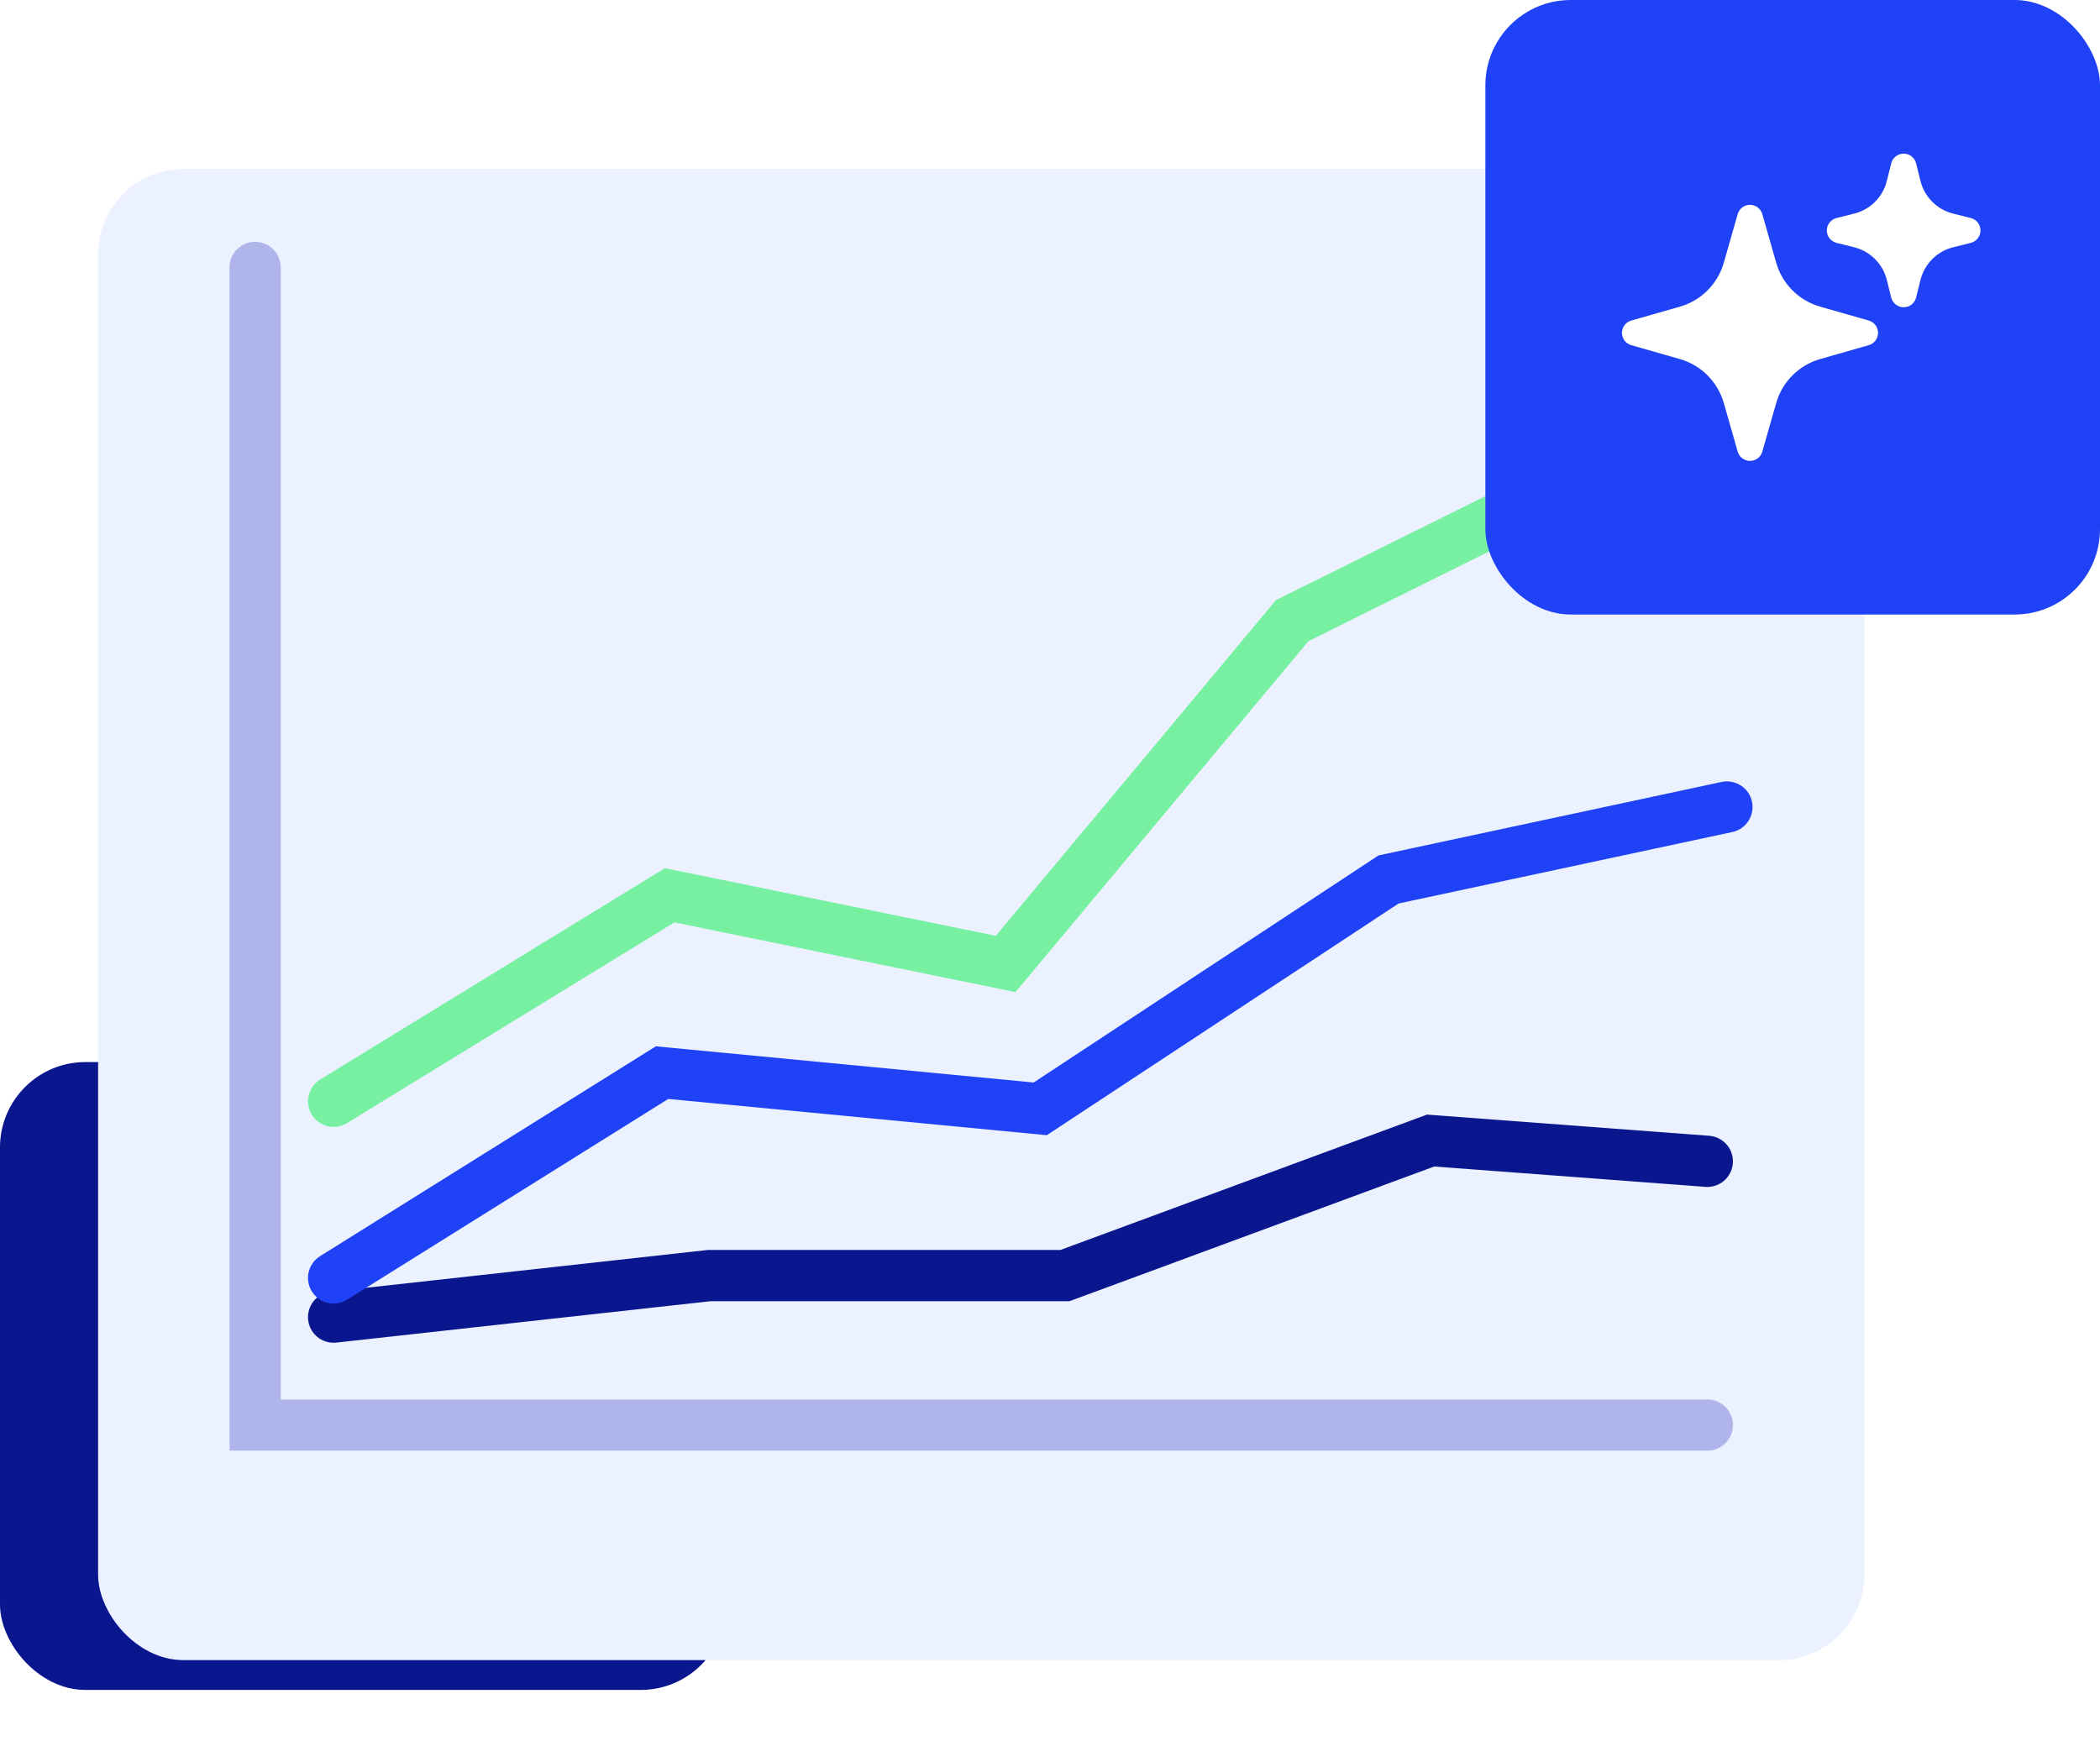 <?xml version="1.0" encoding="UTF-8"?> <svg xmlns="http://www.w3.org/2000/svg" width="123" height="102" viewBox="0 0 123 102" fill="none"><rect y="62.218" width="42.529" height="36.782" rx="5" fill="#09168E"></rect><g filter="url(#filter0_d_1416_131)" data-figma-bg-blur-radius="10"><rect x="5.747" y="5.897" width="103.448" height="87.356" rx="5" fill="#EBF1FF"></rect></g><path d="M14.943 15.667V83.483H100" stroke="#AFB5EB" stroke-width="3" stroke-linecap="round"></path><path d="M19.54 64.517L39.221 52.448L58.902 56.471L75.689 36.356L100 24.287" stroke="#77F1A1" stroke-width="3" stroke-linecap="round"></path><path d="M19.54 77.161L41.536 74.727H62.375L83.792 66.816L100 68.033" stroke="#09168E" stroke-width="3" stroke-linecap="round"></path><path d="M19.54 74.862L38.777 62.837L60.928 64.959L81.33 51.52L101.149 47.276" stroke="#2042F6" stroke-width="3" stroke-linecap="round"></path><rect x="87" width="36" height="36" rx="5" fill="#2042F6"></rect><path fill-rule="evenodd" clip-rule="evenodd" d="M102.5 12C102.835 12 103.129 12.222 103.221 12.544L104.034 15.39C104.39 16.636 105.364 17.61 106.61 17.966L109.456 18.779C109.778 18.871 110 19.165 110 19.5C110 19.835 109.778 20.129 109.456 20.221L106.61 21.034C105.364 21.39 104.39 22.364 104.034 23.61L103.221 26.456C103.129 26.778 102.835 27 102.5 27C102.165 27 101.871 26.778 101.779 26.456L100.966 23.61C100.61 22.364 99.636 21.39 98.39 21.034L95.544 20.221C95.222 20.129 95 19.835 95 19.5C95 19.165 95.222 18.871 95.544 18.779L98.39 17.966C99.636 17.61 100.61 16.636 100.966 15.39L101.779 12.544C101.871 12.222 102.165 12 102.5 12Z" fill="white"></path><path fill-rule="evenodd" clip-rule="evenodd" d="M111.5 9C111.844 9 112.144 9.234 112.228 9.568L112.486 10.604C112.722 11.544 113.456 12.278 114.396 12.514L115.432 12.772C115.766 12.856 116 13.156 116 13.5C116 13.844 115.766 14.144 115.432 14.228L114.396 14.486C113.456 14.722 112.722 15.456 112.486 16.396L112.228 17.432C112.144 17.766 111.844 18 111.5 18C111.156 18 110.856 17.766 110.772 17.432L110.514 16.396C110.278 15.456 109.544 14.722 108.604 14.486L107.568 14.228C107.234 14.144 107 13.844 107 13.5C107 13.156 107.234 12.856 107.568 12.772L108.604 12.514C109.544 12.278 110.278 11.544 110.514 10.604L110.772 9.568C110.856 9.234 111.156 9 111.5 9Z" fill="white"></path><defs><filter id="filter0_d_1416_131" x="-4.253" y="-4.103" width="123.448" height="107.356" filterUnits="userSpaceOnUse" color-interpolation-filters="sRGB"><feFlood flood-opacity="0" result="BackgroundImageFix"></feFlood><feColorMatrix in="SourceAlpha" type="matrix" values="0 0 0 0 0 0 0 0 0 0 0 0 0 0 0 0 0 0 127 0" result="hardAlpha"></feColorMatrix><feOffset dy="4"></feOffset><feGaussianBlur stdDeviation="2"></feGaussianBlur><feComposite in2="hardAlpha" operator="out"></feComposite><feColorMatrix type="matrix" values="0 0 0 0 0 0 0 0 0 0 0 0 0 0 0 0 0 0 0.25 0"></feColorMatrix><feBlend mode="normal" in2="BackgroundImageFix" result="effect1_dropShadow_1416_131"></feBlend><feBlend mode="normal" in="SourceGraphic" in2="effect1_dropShadow_1416_131" result="shape"></feBlend></filter><clipPath id="bgblur_0_1416_131_clip_path" transform="translate(4.253 4.103)"><rect x="5.747" y="5.897" width="103.448" height="87.356" rx="5"></rect></clipPath></defs></svg> 